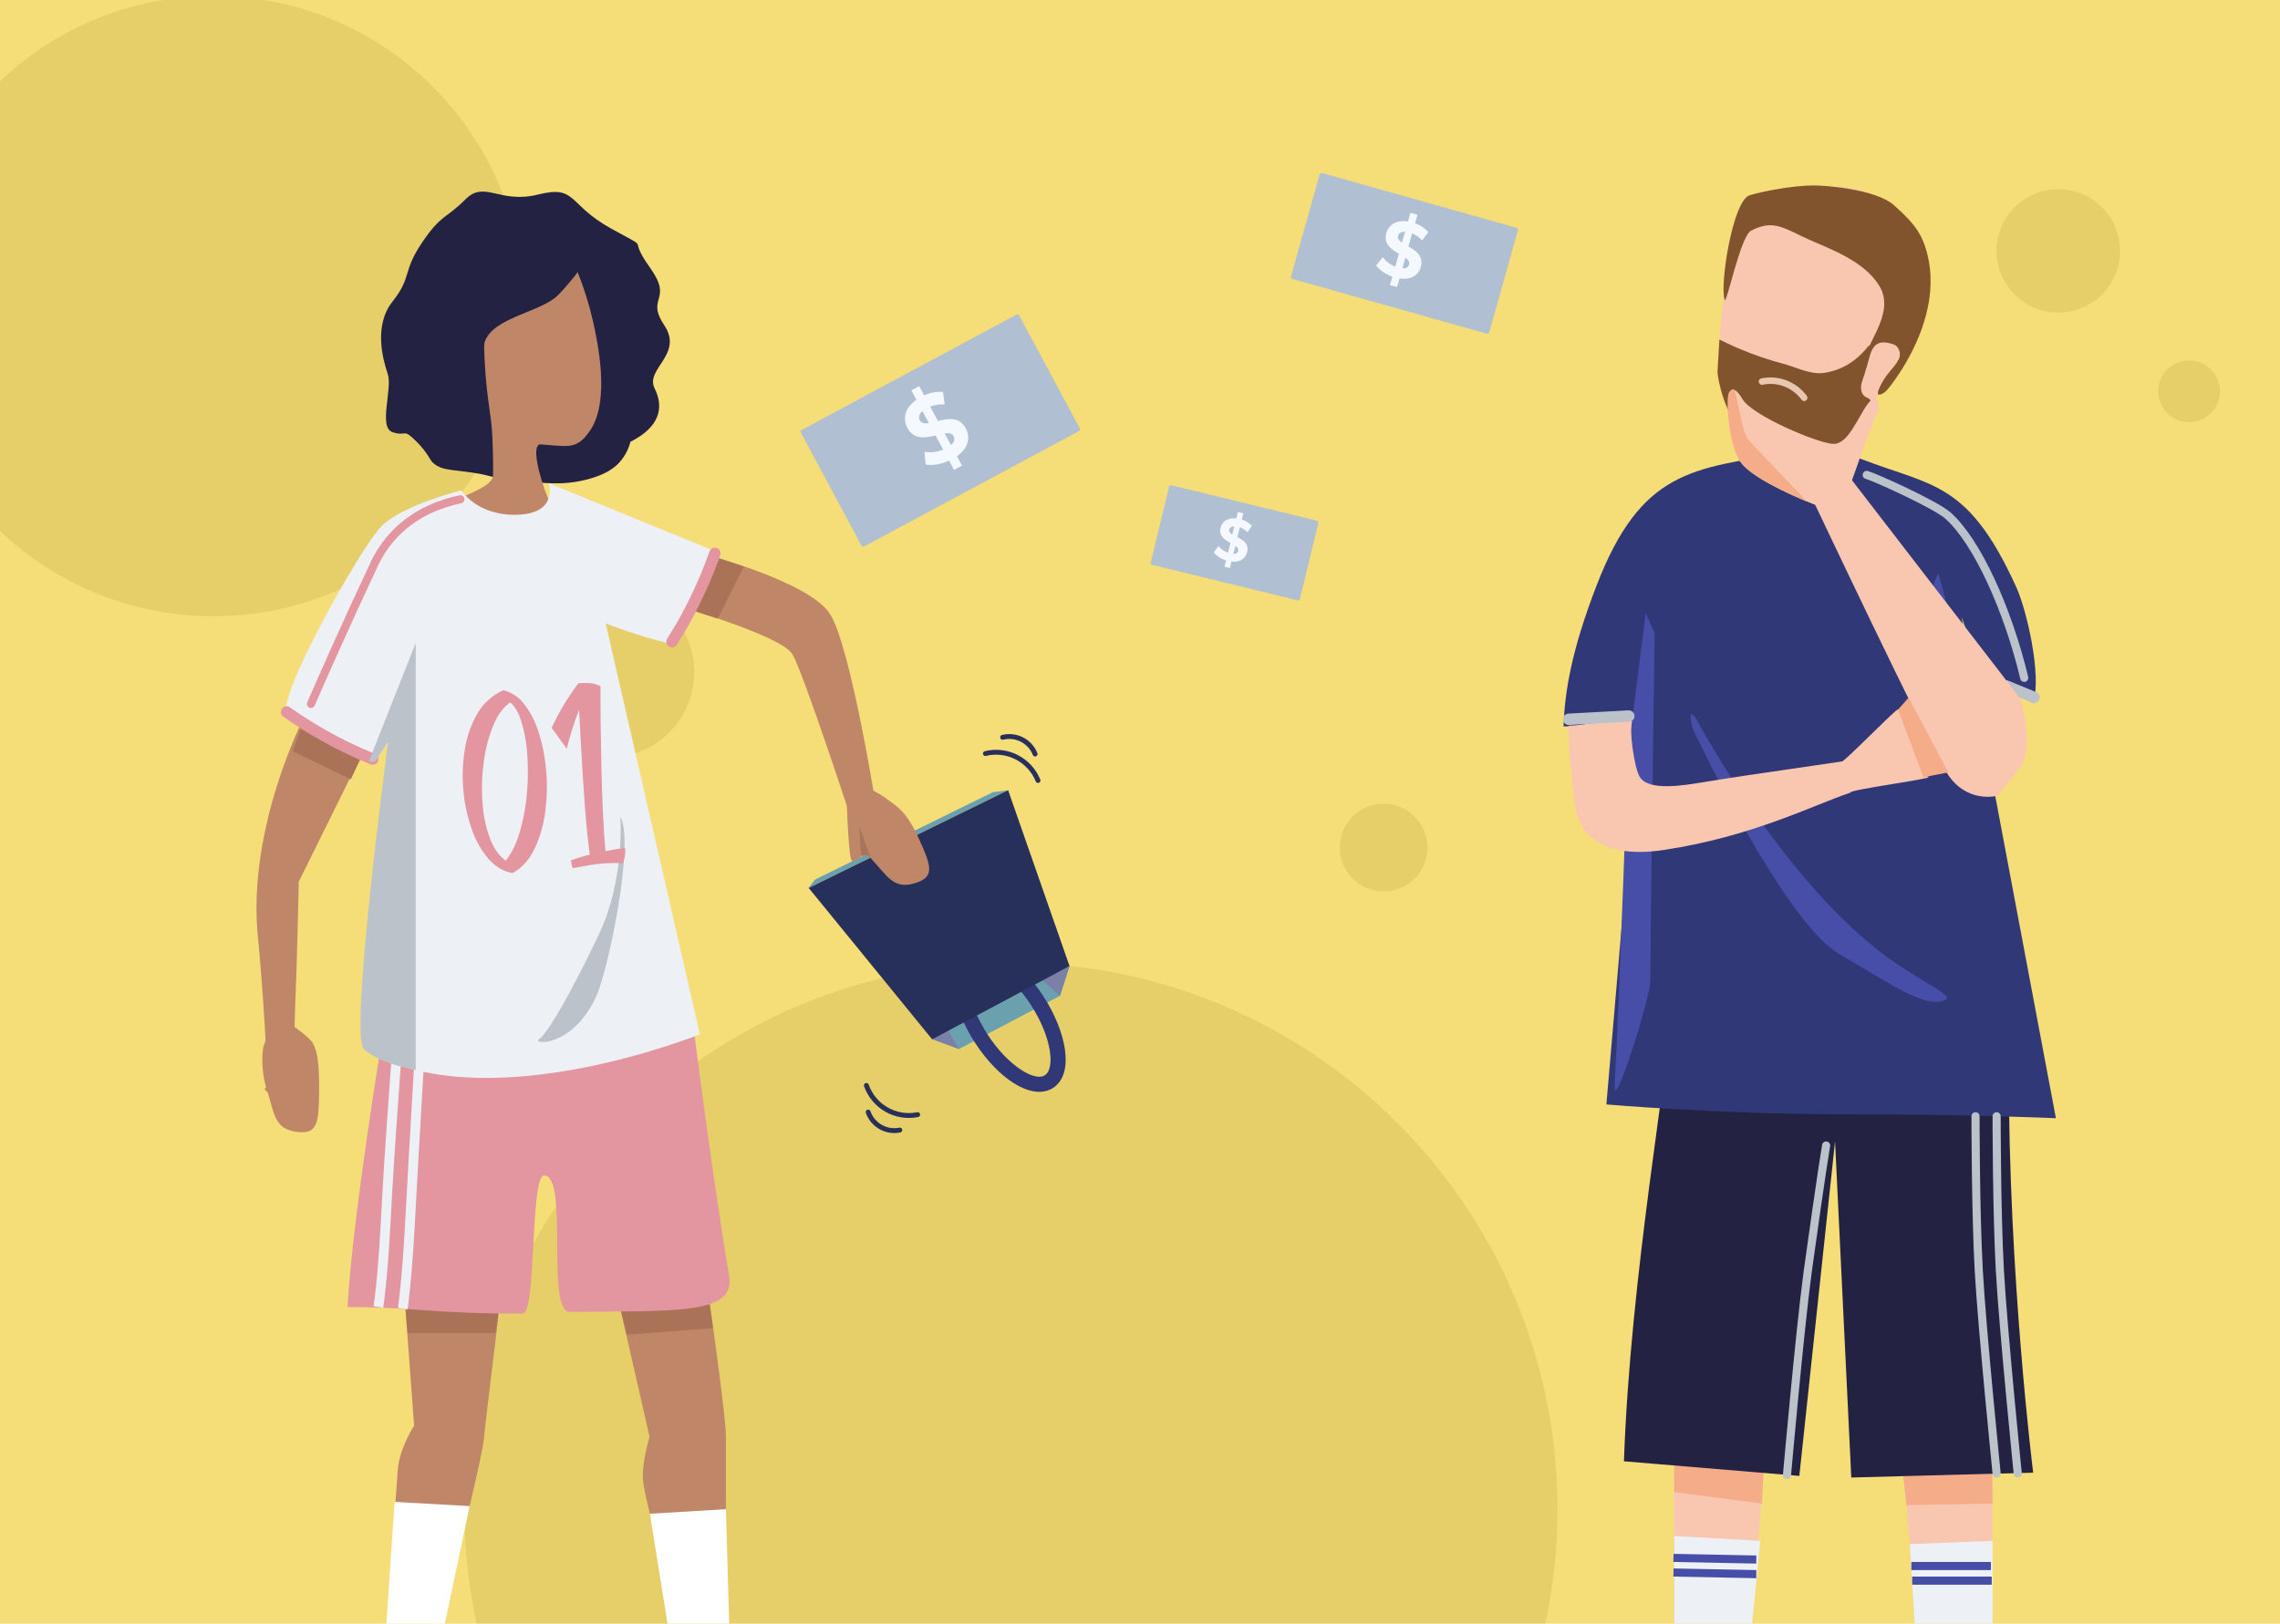 <?xml version="1.0" encoding="utf-8"?>
<!-- Generator: Adobe Illustrator 24.1.0, SVG Export Plug-In . SVG Version: 6.00 Build 0)  -->
<svg version="1.1" id="Layer_1" xmlns="http://www.w3.org/2000/svg" xmlns:xlink="http://www.w3.org/1999/xlink" x="0px" y="0px"
	 viewBox="0 0 1404 1000" style="enable-background:new 0 0 1404 1000;" xml:space="preserve">
<style type="text/css">
	.st0{fill:#F5DD77;}
	.st1{fill:none;}
	.st2{opacity:0.14;fill:#8E750D;enable-background:new    ;}
	.st3{fill:#B0BFD1;}
	.st4{fill:#F4F8FF;}
	.st5{fill:#BF8767;}
	.st6{fill:#AA7357;}
	.st7{fill:#FFFFFF;}
	.st8{fill:#6BA1AE;}
	.st9{fill:#7B80A9;}
	.st10{fill:none;stroke:#313878;stroke-width:7;stroke-miterlimit:10;}
	.st11{fill:#272F5B;}
	.st12{fill:#A8755B;}
	.st13{fill:none;stroke:#272F5B;stroke-width:3;stroke-linecap:round;stroke-miterlimit:10;}
	.st14{fill:#FAF3DD;}
	.st15{fill:#E395A0;}
	.st16{fill:#242243;}
	.st17{fill:#EDF0F4;}
	.st18{fill:#BCC2C9;}
	.st19{fill:none;stroke:#E395A0;stroke-width:5;stroke-linecap:round;stroke-miterlimit:10;}
	.st20{fill:none;stroke:#E395A0;stroke-width:7;stroke-linecap:round;stroke-miterlimit:10;}
	.st21{fill:none;stroke:#EDF0F4;stroke-width:6;stroke-miterlimit:10;}
	.st22{fill:#F9C7AF;}
	.st23{fill:#F4AC89;}
	.st24{fill:#DB9167;}
	.st25{fill:#313878;}
	.st26{fill:#474EA7;}
	.st27{fill:none;stroke:#BCC2C9;stroke-width:7;stroke-linecap:round;stroke-miterlimit:10;}
	.st28{fill:#82542E;}
	.st29{fill:none;stroke:#E8C7AE;stroke-width:4;stroke-linecap:round;stroke-miterlimit:10;}
	.st30{fill:none;stroke:#BCC2C9;stroke-width:5;stroke-linecap:round;stroke-miterlimit:10;}
	.st31{fill:none;stroke:#474EA7;stroke-width:5;stroke-miterlimit:10;}
</style>
<g id="card_bg">
	<rect y="-3" class="st0" width="1404" height="1009"/>
	<path class="st1" d="M-1-1v52C28.6,22.4,66.6,4.2,107.5-1H-1z"/>
	<path class="st1" d="M155.5-1c94.2,11.8,167,92.2,167,189.5c0,105.5-85.5,191-191,191C82.1,379.6,34.6,360.4-1,326v676h294.9
		c-5.2-23.8-7.9-48.2-7.9-72.5C286,743.7,436.7,593,622.5,593S959,743.7,959,929.5c0,24.4-2.6,48.7-7.9,72.5H1404V-1H155.5z
		 M375,466.5c-29,0-52.5-23.5-52.5-52.5s23.5-52.5,52.5-52.5s52.5,23.5,52.5,52.5l0,0C427.5,443,404,466.5,375,466.5z M852,549
		c-14.9,0-27-12.1-27-27s12.1-27,27-27s27,12.1,27,27l0,0C879,536.9,866.9,549,852,549z M1267.5,192.5c-21,0-38-17-38-38
		s17-38,38-38s38,17,38,38S1288.5,192.5,1267.5,192.5L1267.5,192.5z M1348,260c-10.5,0-19-8.5-19-19s8.5-19,19-19s19,8.5,19,19
		S1358.5,260,1348,260L1348,260z"/>
	<path class="st2" d="M322.5,188.5c0-97.3-72.8-177.7-167-189.5h-48C66.7,4.1,28.6,22.4-1,51v275.1c35.6,34.3,83.1,53.5,132.5,53.4
		C237,379.5,322.5,294,322.5,188.5z"/>
	<circle class="st2" cx="375" cy="414" r="52.5"/>
	<circle class="st2" cx="1267.5" cy="154.5" r="38"/>
	<circle class="st2" cx="1348" cy="241" r="19"/>
	<circle class="st2" cx="852" cy="522" r="27"/>
	<path class="st2" d="M622.5,593C436.7,593,286,743.7,286,929.5c0,24.4,2.6,48.7,7.9,72.5h657.3c5.2-23.8,7.9-48.1,7.9-72.5
		C959,743.7,808.3,593,622.5,593z"/>
</g>
<g id="notif">
	<path class="st3" d="M493.7,264.8l132.2-71c0.6-0.3,1.4-0.1,1.7,0.5l37.3,69.5c0.3,0.6,0.1,1.4-0.5,1.7l-132.2,71
		c-0.6,0.3-1.4,0.1-1.7-0.5l-37.3-69.5C492.8,265.9,493,265.1,493.7,264.8z"/>
	<path class="st4" d="M589.3,281l3.1,5.8l-4.9,2.6l-3.1-5.7c-5,2.3-10.5,3.2-14.4,2.4l-0.7-7.8c3.9,0.6,7.8,0.1,11.5-1.4l-4.7-8.7
		c-6.2,1.5-13.3,2.8-17.3-4.6c-3-5.5-1.8-12.3,5.5-17.4l-3.1-5.8l4.9-2.6l3,5.7c3.6-1.7,7.6-2.4,11.6-2.1l1,7.7
		c-3-0.2-6.1,0.2-8.9,1.3l4.8,8.9c6.2-1.6,13.2-2.8,17.1,4.5C597.7,269.2,596.5,275.9,589.3,281z M572,260.6l-4-7.4
		c-2.3,2-2.5,4.1-1.5,5.8S569.5,261,572,260.6z M587.2,268.6c-1-1.8-2.9-2-5.5-1.7l3.9,7.2C587.8,272.3,588.1,270.3,587.2,268.6
		L587.2,268.6z"/>
	<path class="st3" d="M814.2,106.6l119.6,33.7c0.7,0.2,1.1,0.9,0.9,1.6l-17.6,62.7c-0.2,0.7-0.9,1.1-1.6,0.9l-119.6-33.7
		c-0.7-0.2-1.1-0.9-0.9-1.6l17.6-62.7C812.8,106.8,813.5,106.4,814.2,106.6z"/>
	<path class="st4" d="M861.8,171.5l-1.5,5.3l-4.4-1.2l1.5-5.2c-4.3-1.5-8.1-4.2-10-6.9l4.1-5.1c2,2.6,4.6,4.6,7.7,5.8l2.2-7.9
		c-4.6-2.7-9.6-6-7.7-12.7c1.4-5,6-8.4,13.3-7.2l1.5-5.3l4.4,1.2l-1.5,5.2c3.1,1.1,6,3,8.2,5.4l-3.9,5.2c-1.7-1.9-3.8-3.4-6.1-4.4
		l-2.3,8.1c4.6,2.6,9.5,5.9,7.6,12.6C873.6,169.3,869,172.6,861.8,171.5z M863.3,149.4l1.9-6.7c-2.5-0.1-3.8,1-4.3,2.6
		S861.5,148.1,863.3,149.4z M867.7,162.9c0.5-1.7-0.6-2.9-2.3-4.2l-1.8,6.5C866,165.4,867.3,164.4,867.7,162.9z"/>
	<path class="st3" d="M721.4,298.9l89.5,21.8c0.7,0.2,1.1,0.8,0.9,1.5l-11.3,46.6c-0.2,0.7-0.8,1.1-1.5,0.9l-89.5-21.8
		c-0.7-0.2-1.1-0.8-0.9-1.5l11.3-46.6C720,299.1,720.7,298.7,721.4,298.9z"/>
	<path class="st4" d="M758.3,345.9l-1,4L754,349l1-3.9c-3-0.8-5.6-2.5-7.6-4.9l2.9-3.9c1.5,1.9,3.6,3.3,5.9,4.1l1.5-6
		c-3.5-1.9-7.3-4.2-6.1-9.3c0.9-3.8,4.3-6.4,9.7-5.8l1-4l3.3,0.8l-0.9,3.9c2.4,0.7,4.5,2.1,6.2,3.8l-2.7,4c-1.3-1.3-2.9-2.4-4.7-3.1
		l-1.5,6.1c3.5,1.8,7.2,4.1,6,9.2C767,343.9,763.7,346.5,758.3,345.9z M758.8,329.3l1.2-5.1c-1.9,0-2.8,0.9-3.1,2
		S757.5,328.5,758.8,329.3z M762.5,339.3c0.3-1.2-0.5-2.2-1.8-3l-1.2,4.9C761.2,341.2,762.2,340.4,762.5,339.3L762.5,339.3z"/>
	<path class="st5" d="M249,797l6,81c0,0-9,14-10,27s-4,54-4,54h40.6c0,0,15.4-62,16.4-73s10-84,10-84L249,797z"/>
	<path class="st5" d="M382,806l18,79c0,0-5,16-4,27s12,49,12,49h39v-77c0-11-10-82-10-82l-25,3"/>
	<polyline class="st6" points="308,802 305,821 251,821 249,797 	"/>
	<polyline class="st6" points="382,806 386,822 439,818 437,803.6 387.3,806.2 	"/>
	<polygon class="st7" points="272.7,1006 289.2,927.6 243,925 237.5,1006 	"/>
	<polygon class="st7" points="412,1006 400.2,932.3 447,929.5 449.2,1006 	"/>
	<polygon class="st8" points="497.8,547 501.9,541.7 611.4,487.9 620.8,486.7 	"/>
	<polygon class="st8" points="658.6,595 652.7,613.3 590.5,646.1 573.9,638.3 	"/>
	<polygon class="st9" points="652.7,613.3 641.8,603.8 658.6,595 	"/>
	<polygon class="st9" points="590.5,646.1 574,640.1 582.5,632.3 	"/>
	<path class="st10" d="M591.3,595.6c0.8-2.8,2.6-5.2,5-6.9c10.4-6.7,29.5,5.4,43.6,27.3c6.6,10.3,11,21.3,12.4,30.8
		c1.4,9.8-0.6,17-5.7,20.3c-10.4,6.7-29.5-5.4-43.6-27.3l0,0c-6.6-10.3-11-21.3-12.4-30.8C589.8,603.7,590.1,599.1,591.3,595.6z
		 M649.4,659.5c1.1-3.2,1.3-7.4,0.6-12.3c-1.3-9.2-5.6-19.8-12-29.8c-13-20.2-31.5-32.3-40.4-26.6c-4.3,2.7-5.9,9.1-4.7,18
		c1.3,9.2,5.6,19.8,12,29.8c13,20.2,31.4,32.4,40.4,26.6C647.3,663.8,648.8,661.8,649.4,659.5z"/>
	<polygon class="st11" points="658.6,595 574,640.1 498,546.9 620.8,486.7 	"/>
	<path class="st5" d="M524.2,529.5c2,4.3,6.8-6.7,11.9-1.1c10.1,10.9,14,19.4,26.8,15.7s10.9-10.1,3.1-27.2s-12.8-19.5-18.9-24.1
		c-3.4-2.6-7.1-4.9-11.1-6.7l-15-3C521,483,522.2,525.2,524.2,529.5z"/>
	<path class="st12" d="M535.8,528.2c2.7,5.3-6.6-17.8-6.6-20s0.3,19.8,1.9,19S534.9,526.4,535.8,528.2z"/>
	<path class="st13" d="M606.8,464.1c13.4-3.3,27.2,3.8,32.4,16.6"/>
	<path class="st13" d="M617.4,454.1c8.3-2,16.8,2.3,20,10.3"/>
	<path class="st13" d="M565.1,686.5c-13.6,2.7-27-5-31.6-18"/>
	<path class="st13" d="M554.1,696c-8.4,1.7-16.7-3.1-19.5-11.1"/>
	<path class="st14" d="M380.3,253c0.8,0,1.5-0.7,1.5-1.5s-0.7-1.5-1.5-1.5s-1.5,0.7-1.5,1.5S379.5,253,380.3,253z"/>
	<path class="st5" d="M412.5,371.7l20.9-30.5c0,0,64.6,16.8,77.6,36.8s29,122,29,122l-15,7c0,0-30-92-37-104
		S412.5,371.7,412.5,371.7"/>
	<polyline class="st6" points="442.5,343.8 423.2,375 442,381 458,349 442.5,343.8 	"/>
	<path class="st15" d="M424,608c0,0,11.9,99.4,25,178c4,24-34,21.2-98,22c-15.3,0.2-0.4-84.1-16-84c-8.5,0.1-4.7,85-13,85
		c-55.6,0.2-67-4-108-4c3-55,21.8-168.4,21.8-168.4L424,608z"/>
	<path class="st16" d="M388.2,272.1c17.9-9,20.9-20.9,14.9-32.9s17.9-20.9,6-38.8s6-14.9-9-35.8s3-9-23.9-23.9s-20.9-26.9-44.8-20.9
		s-32.9-9-44.8,3s-14.9,9-26.9,26.9s-6,20.9-17.9,35.9s-6,35.8-3,44.8s-6,32.9,3,35.8s6-3,14.9,6c6.4,6.4,8,10.9,9.6,12.5
		c4.2,4.2,9.5,4.5,17.2,5.4c22.1,2.6,15.6,4.1,35.8,6c17.9,1.7,26.9,2.5,38.8,0c16-3.4,21.7-9.3,23.9-12
		C385,280.6,387.1,276.5,388.2,272.1z"/>
	<path class="st5" d="M355.7,167.6c3.9,9.7,7.1,19.8,9.4,30c2.5,11.2,11.4,50.1-2.4,68.5c-2,2.7-4.8,6.5-9.5,7.9
		c-3.6,1.1-8,0.7-16.7,0c-3.7-0.3-4.1-0.5-4.8,0c-4.8,3.5,3.2,28,7.2,36c-5.3,9.3-18,21-56-2c-2.6-1.6,20.5-7.3,20.7-15.1
		c0.1-5,0.1-11.9-0.4-23.5c-0.6-15.1-3.5-22.2-4.8-48.1c-0.3-6.1-0.4-9.2,0-10.5c5.1-15.5,34.7-18.4,45.2-29
		c3.7-3.7,7.1-7.9,7.1-7.9C352.8,171.5,354.5,169.3,355.7,167.6z"/>
	<path class="st5" d="M162.1,644.9c-1.2,8.9-0.5,17.9,2.3,26.4c4.5,14.2,4.4,23.7,17.6,25.7s14.2-4.5,14.5-23.4s-1.3-25.8-3.4-30.3
		s-13.5-12-13.5-12l-13.3,1.5L162.1,644.9z"/>
	<path class="st5" d="M191,434c0,0-40,73-32,145c1.6,14.8,7.7,94,4.1,91.6s14.3,15,15.6,7.4c2.6-15,2.6-49.8,3.2-62.3
		c0.9-18.9,2.1-72.7,2.1-72.7l43-87L191,434z"/>
	<path class="st17" d="M284,302c0,0,10,16,35,15s18.9-19.4,18.9-19.4L444,341c0,0-24,57-33,55c-15.9-3.5-38-12-38-12l58,253
		c0,0-124.8,50.6-200,13c-22-11,19-209,19-209l-19,28c0,0-38-15-54-29c-8.5-7.5,45-103,58-116S284,302,284,302z"/>
	<path class="st18" d="M382,503c0,0,3,38-13,72s-32,62-37,65s20,6,35-26C374.4,598.2,391,519,382,503z"/>
	<polyline class="st6" points="185.1,449.1 221.9,467.5 216,480 180.2,462.7 185.1,449.1 	"/>
	<path class="st15" d="M309.9,425.1c5.2,1.3,9.8,4.3,12.9,8.6c4,5.2,7,11.1,8.9,17.3c2.3,7.2,3.8,14.7,4.5,22.2
		c0.9,8.8,0.7,17.7-0.4,26.4c-1,8.1-3.2,16-6.7,23.3c-3.3,6.8-7.8,11.7-13.4,14.8c-5.6-0.9-10.5-3.8-14.8-8.6
		c-4.6-5.4-8.1-11.6-10.3-18.2c-2.7-7.6-4.5-15.5-5.2-23.5c-0.8-8.5-0.6-17.2,0.8-25.6c1.2-7.9,3.8-15.6,7.9-22.5
		C297.7,433.1,303.3,428.1,309.9,425.1z M314.2,432.6c-4.4,3-7.9,7.9-10.7,14.8c-3,7.5-4.9,15.4-5.8,23.5
		c-1.1,8.5-1.2,17.2-0.4,25.7c0.6,6.9,2.1,13.7,4.6,20.2c2.3,6,5.5,10.4,9.5,13.3c3.8-4.7,6.8-10.9,8.9-18.5
		c2.3-8,3.7-16.2,4.3-24.4c0.7-8.3,0.6-16.6-0.1-24.9c-0.5-6.2-1.7-12.3-3.6-18.3C319.2,438.7,317,434.9,314.2,432.6z"/>
	<path class="st15" d="M356.1,420.9l0.7-0.1c1.9-0.2,3.9-0.2,5.9-0.1c2.5,0.1,4.9,0.8,7.1,1.9c-0.1,12.9,0.1,29.1,0.5,48.6
		c0.4,19.5,1.2,37.2,2.5,53c4.1-0.8,8.1-1.5,12.1-2l0.1,0.7c0.1,1.1,0,2.3-0.1,3.5c-0.2,1.8-0.7,3.6-1.5,5.3
		c-4.3-0.3-8.7-0.2-13,0.2c-4.5,0.4-10.5,1.4-17.8,2.8c-0.4-1.3-0.7-2.6-0.9-4l-0.1-0.8c3.8-1.4,7.7-2.6,11.6-3.5
		c-0.5-3.6-1-8.1-1.6-13.3c-1.1-10.8-2-23.5-2.9-38s-1.5-27.1-2.1-38c-3,7.8-5.6,15.8-7.6,24l-9.3-12.8
		C344.2,438.6,349.7,429.4,356.1,420.9z"/>
	<path class="st19" d="M283.5,307.5c-10.3,2.2-26.7,7.3-40,21c-5.9,6.1-10.6,13.2-14,21c-16.7,35.5-31.2,68.4-38,84"/>
	<path class="st20" d="M176.5,438.5c6.5,4.6,13.9,9.4,22,14c10,5.7,20.3,10.7,31,15"/>
	<path class="st20" d="M413.8,395.2c4.7-7.3,9-14.9,12.9-22.7c5.2-10.3,9.7-20.8,13.5-31.7"/>
	<path class="st21" d="M244,653c-4.6,64.7-4.6,64.7-6.6,101.7c-2,36-4.4,50.3-4.4,50.3"/>
	<path class="st21" d="M258,656c-3.6,61.7-3.6,61.7-5.6,98.7c-2,36-4.4,51.3-4.4,51.3"/>
	<path class="st18" d="M256,396l-29,73.3l4-0.3l8-12c0,0-24,180-15,189s32,13,32,13V396z"/>
	<polyline class="st22" points="1030.9,903.2 1030.9,999 1079,999 1085.8,907.7 1030.9,903.2 	"/>
	<polyline class="st22" points="1171.9,903.2 1180,999 1226.8,999 1226.8,907.7 1171.9,903.2 	"/>
	<polyline class="st23" points="1172,909 1174,927 1227,926 1226.8,907.7 	"/>
	<polygon class="st23" points="1031,897 1031,919 1085,926 1086,905 	"/>
	<path class="st16" d="M1237,657.3c-0.3,128,15,249.7,15,249.7l-112,3l-10-207l-22,206l-108-9c4-114,26.9-238.4,33-305
		C1099.5,616.5,1170.5,635.8,1237,657.3z"/>
	<polygon class="st24" points="1141.4,239.3 1141.6,322.5 1103.5,303.2 1103.5,253.4 	"/>
	<path class="st25" d="M1137,279c-15.4-6.6-33.8-0.5-36.3-0.1c-58.6,9.7-90.2,10.6-117.7,82.1c-15.3,39.8-19.4,64.6-20.2,86.4
		c18.1-0.5,24.5,0,42.9-3.1l7.5-43.9l-24,279.8c0,0,69.3,6.1,147.6,6.1s129.2,2.4,129.2,2.4L1207.9,380l15.3,42.9
		c18.3,11.3,10.5-1.2,28.8,10.1c5.4-16.7-3.9-57.1-10.4-71.4C1210,292,1187.1,300.4,1137,279z"/>
	<path class="st26" d="M1202.8,386.8l-9.2-33.7c0,0-12.2,24.5-6.1,33.7s22.7,33.6,22,26S1202.8,386.8,1202.8,386.8z"/>
	<line class="st27" x1="1235.5" y1="422.5" x2="1252.5" y2="429.5"/>
	<path class="st22" d="M1243.9,430c0,0,9.9,29.3-0.3,43s-13.7,17.1-13.7,17.1s-18.8,5.1-30.8-13.7s-84.5-172.2-84.5-172.2l23.3-11.7
		L1243.9,430z"/>
	<path class="st26" d="M1013.4,377.6l-10.9,85.8c0,0-5.5,156.2-8.2,205.3c-1,18.1,21.9-53.9,21.9-64.3c0-21.5,2.7-214.5,2.7-214.5
		L1013.4,377.6z"/>
	<path class="st22" d="M1083.4,129.5c-15.3,13.2-18.3,31.9-21.4,51.5c-3.3,20.8-7.2,52.5,9.8,70c21,21.6,70.2,27.1,92.3-20.2
		c12.9-27.6,36-67.3,9.8-96.4C1150.2,108.1,1106.2,109.8,1083.4,129.5z"/>
	<path class="st28" d="M1058.8,209.1c12.5,6.3,25.6,11.3,39.2,14.9c8,2.1,16.6,6.8,25,5.7c15.2-2.1,24-12,27.7-16.8
		c1.3-1.7,0,11.2-3.7,21c-2.4,6.4-0.1,10.1,2.9,11.1c7.2,2.4-4.4,21.9-6.3,26.6c-5.2,12.8-59.1,14.1-72.6-6.4
		c-12.2-18.7-13.4-36.1-13.4-36.1L1058.8,209.1z"/>
	<path class="st22" d="M1140,297c0,0,13.2-37.7,15.8-42.5c3-5.4,0-13.5-5.9-5.4s-11.8,24.3-20.7,24.3s-50.2-17.3-56.2-27.6
		s-9-4.9-9,0.5s0,21.6,5.9,35.2S1118,311,1118,311L1140,297z"/>
	<path class="st23" d="M1067.9,240.1c1.1,0.9,5.1,25.9,8.1,29.9s37.8,39.5,36.4,38.8s-32.6-13.2-40-23.5s-8.3-29.4-8.4-34.3
		s0-9.5,1.5-10.2S1066.7,239.3,1067.9,240.1"/>
	<path class="st26" d="M1132.8,587.7c29.7,17,52.2,33.9,65.1,28.2c6.3-2.8-17.6-12.2-40.2-29.7c-63.2-48.9-113.4-143.9-113.4-143.9
		c-5.8-8.3-1.9,6.6-1.9,6.6C1058.4,482.3,1103.2,570.7,1132.8,587.7"/>
	<path class="st22" d="M1134.1,469c1,1,33.8-32.9,34.7-32.1c4.8,4.1,14,38.2,18.7,41.7c1.6,1.2-49.8,7.9-48.1,9.6
		c-22.6,7.5-59.9,27-114.9,35.3c-42.8,6.4-53-14.4-54.5-26.5c-3.1-24.5-4-34.8-4-50.1c9.2,0,17.6-3,39-3c-1.9,4.7,1.2,28.9,4.8,34.7
		c5.7,9,28.2,4.9,38.7,3.2C1068,478.7,1069.9,478.3,1134.1,469z"/>
	<path class="st28" d="M1117.1,114.2c-13.7,0-33.3,4-39.8,6.1c-10.3,3.4-18.4,55.2-15.3,64.3c1.2,3.6,9.6-39.2,16.4-42.6
		c11.6-5.8,17.2-3.4,30.9,3.4s37.8,13.7,48.1,30.9s-10.2,36.9-9.7,48.1c0,0.9,0,9.2,3.1-3.1c2.4-9.8,6.1-12.2,15.3-9.2
		c2.9,1,5,5.3,3.1,9.2c-3.1,6.1-8.2,8.7-12.2,18.4c-2.5,6,3.1,2.2,3.1,2.2s1.9-0.6,9.1-11.4c12.3-18.4,23.5-44.9,18.4-70.5
		c-3.1-15.3-8.3-22-21.4-33.7C1155,116.5,1123.9,114.2,1117.1,114.2z"/>
	<polygon class="st23" points="1175.3,429.7 1199.8,475.7 1184.4,478.7 1168.8,437 	"/>
	<path class="st29" d="M1085,235c9.9-2.1,20,1.9,26,10"/>
	<path class="st30" d="M1229.5,687.5c0,0,0,59,2,95s11,125,11,125"/>
	<path class="st30" d="M1216.5,687.5c0,0,0,59,2,95s11,125,11,125"/>
	<path class="st30" d="M1124.5,705.5c-2.6,15.4-9.6,64.8-11.4,78.2c-4.8,35.7-12.7,124.8-12.7,124.8"/>
	<path class="st30" d="M1149.5,292.5c5.6,1.6,42.4,18.3,50,25c18,16,37,58,47,100"/>
	<polygon class="st17" points="1031,946 1084,949 1078.3,1006 1031,1006 	"/>
	<polygon class="st17" points="1176,951 1227,949 1227,1006 1179.5,1007.2 	"/>
	<line class="st31" x1="1030.5" y1="968.5" x2="1081.5" y2="969.5"/>
	<line class="st31" x1="1030.5" y1="959.5" x2="1081.5" y2="960.5"/>
	<line class="st31" x1="1177.5" y1="973.5" x2="1226.5" y2="973.5"/>
	<line class="st31" x1="1177" y1="964.5" x2="1226" y2="964.5"/>
	<line class="st27" x1="966" y1="443" x2="1003" y2="441"/>
</g>
</svg>
